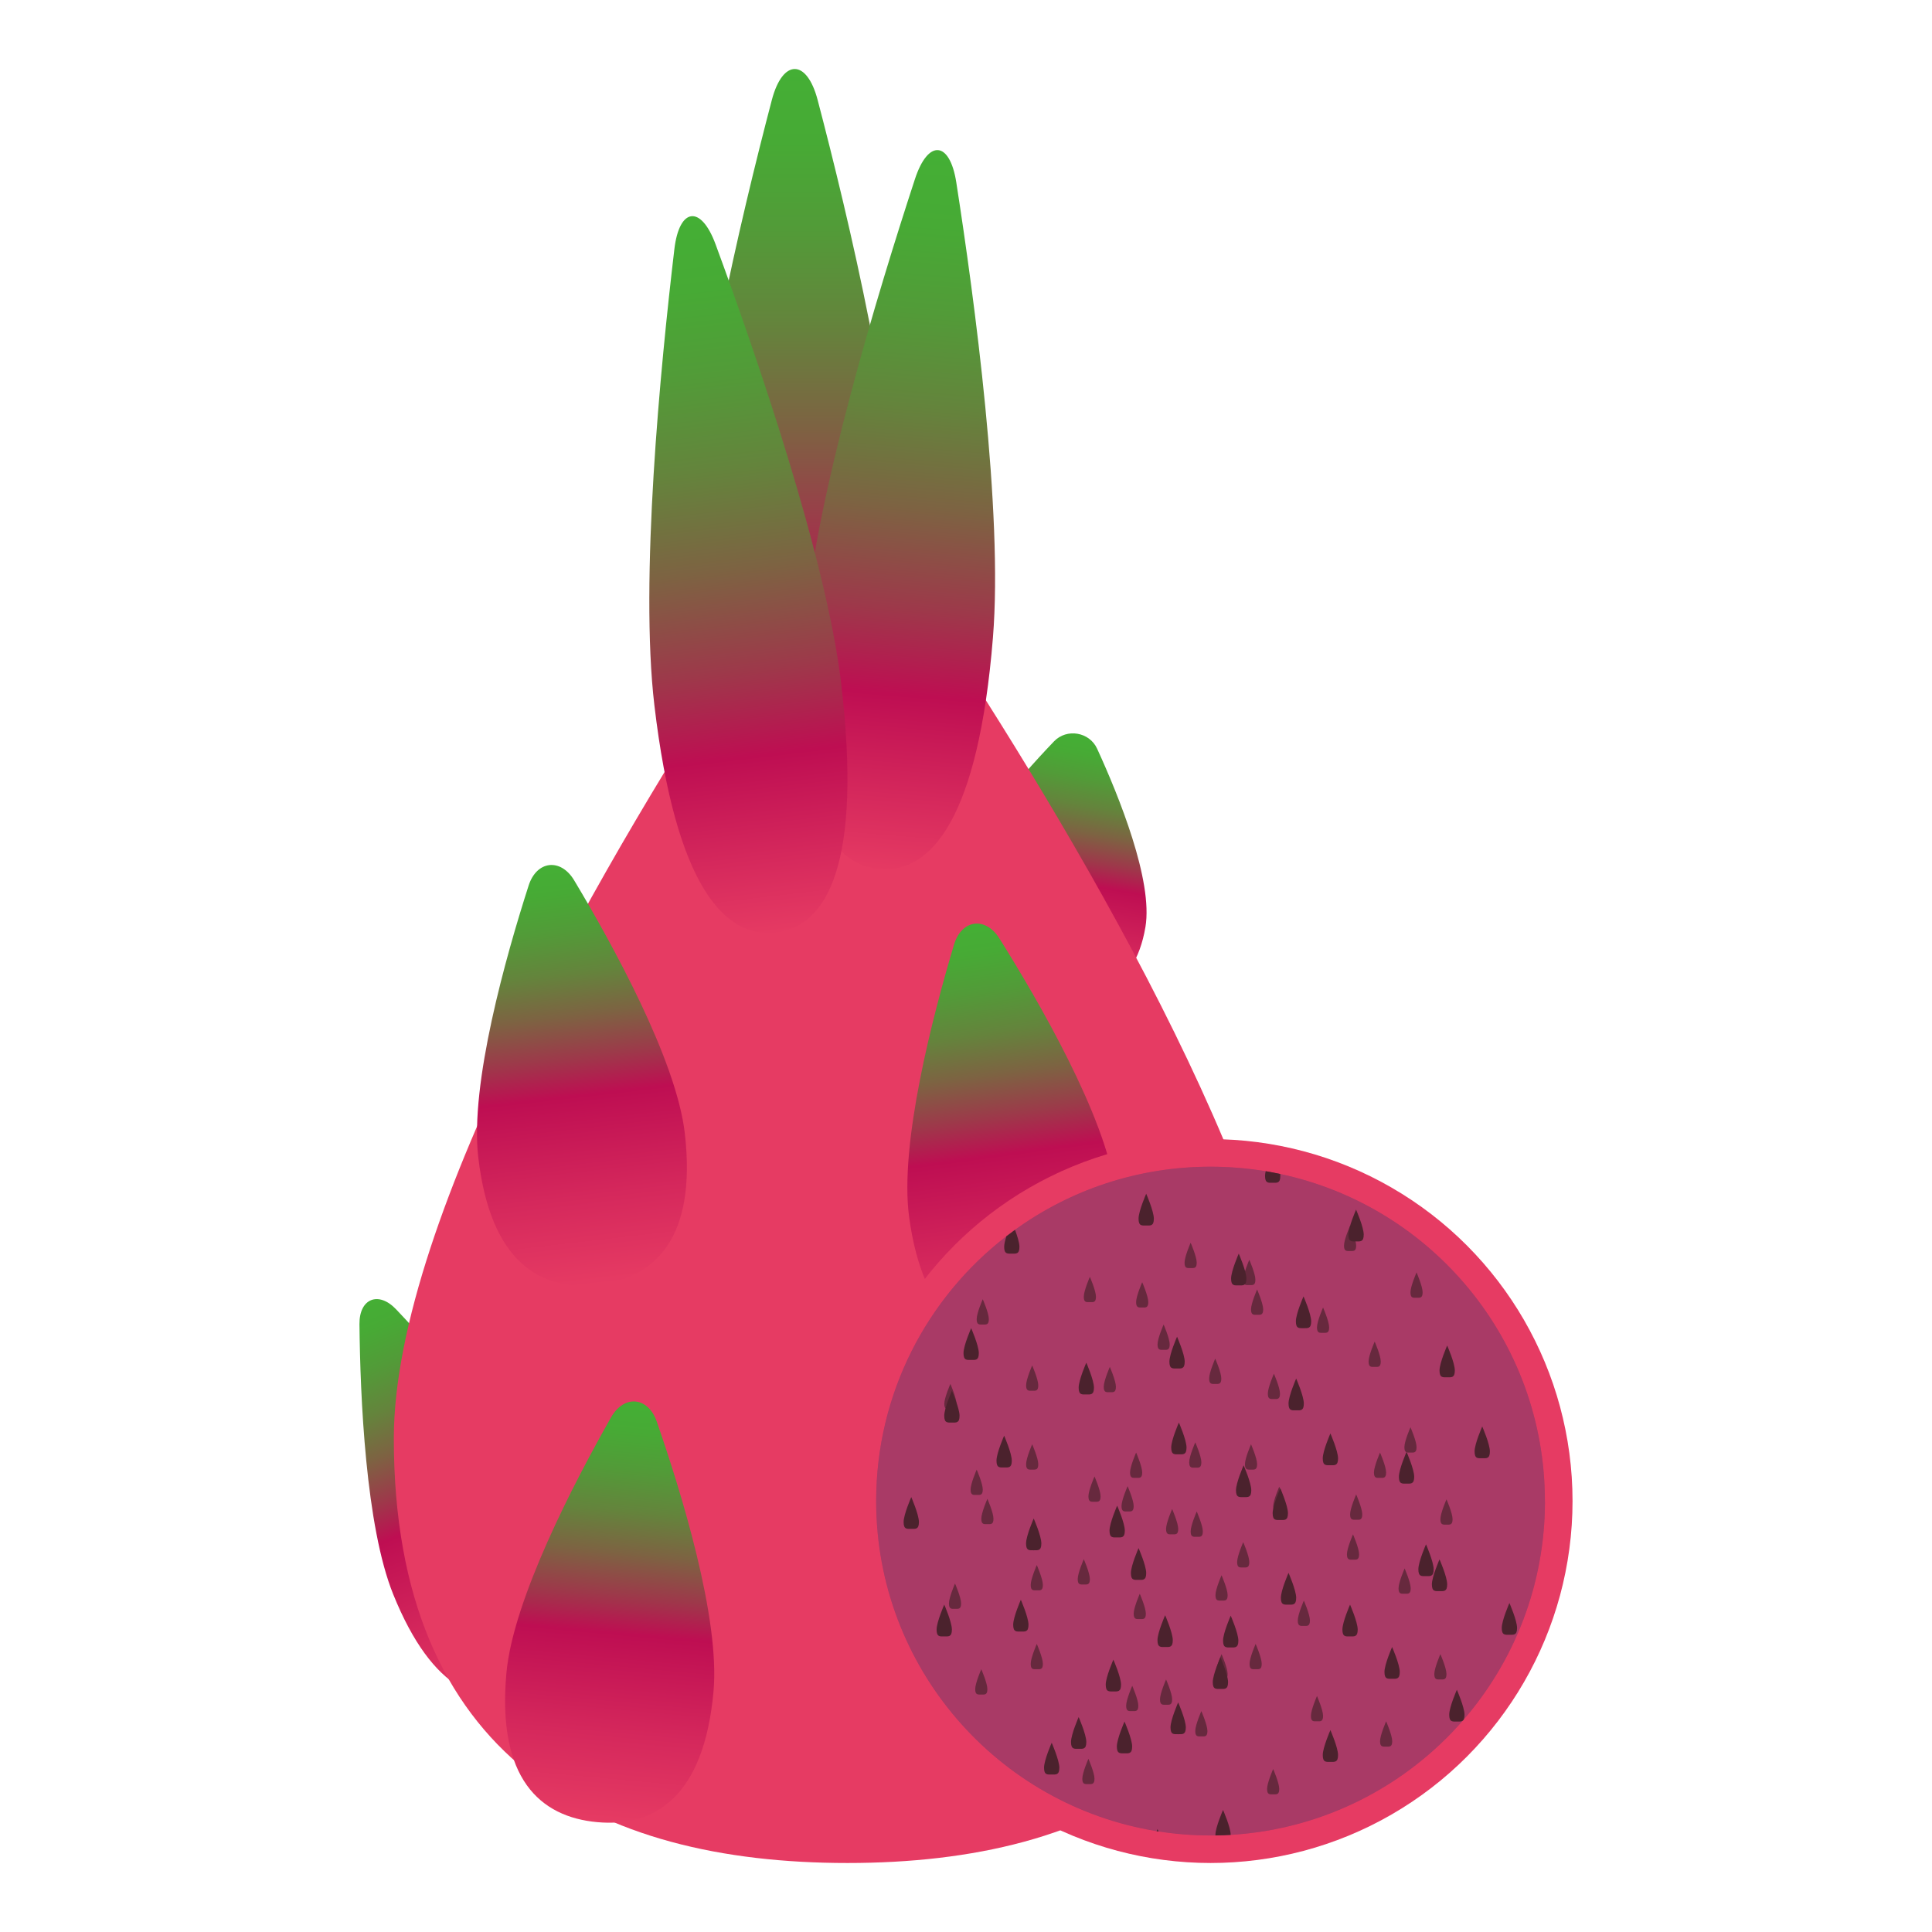 <?xml version="1.0" encoding="UTF-8"?>
<svg id="_レイヤー_1" data-name="レイヤー_1" xmlns="http://www.w3.org/2000/svg" xmlns:xlink="http://www.w3.org/1999/xlink" viewBox="0 0 700 700">
  <defs>
    <style>
      .cls-1 {
        fill: url(#_名称未設定グラデーション_1543);
      }

      .cls-2 {
        fill: url(#_名称未設定グラデーション_1544);
      }

      .cls-3 {
        fill: rgba(169, 59, 102, .3);
      }

      .cls-4 {
        fill: url(#_名称未設定グラデーション_1544-2);
      }

      .cls-5 {
        fill: url(#_名称未設定グラデーション_1544-3);
      }

      .cls-6 {
        fill: url(#_名称未設定グラデーション_1543-4);
      }

      .cls-7 {
        fill: url(#_名称未設定グラデーション_1543-6);
      }

      .cls-8 {
        fill: url(#_名称未設定グラデーション_1543-3);
      }

      .cls-9 {
        fill: url(#_名称未設定グラデーション_1543-2);
      }

      .cls-10 {
        fill: url(#_名称未設定グラデーション_1543-5);
      }

      .cls-11 {
        fill: #231815;
      }

      .cls-12 {
        fill: #a93b66;
      }

      .cls-13 {
        fill: #e63b63;
      }
    </style>
    <linearGradient id="_名称未設定グラデーション_1543" data-name="名称未設定グラデーション 1543" x1="655.64" y1="596.58" x2="655.64" y2="499.25" gradientTransform="translate(-173.24 -335.36) rotate(9.56)" gradientUnits="userSpaceOnUse">
      <stop offset="0" stop-color="#e63b63"/>
      <stop offset=".21" stop-color="#d5285c"/>
      <stop offset=".45" stop-color="#be0e52"/>
      <stop offset=".54" stop-color="#9d394a"/>
      <stop offset=".64" stop-color="#7d6342"/>
      <stop offset=".74" stop-color="#64843c"/>
      <stop offset=".84" stop-color="#529b38"/>
      <stop offset=".93" stop-color="#47aa35"/>
      <stop offset="1" stop-color="#44af35"/>
    </linearGradient>
    <linearGradient id="_名称未設定グラデーション_1544" data-name="名称未設定グラデーション 1544" x1="287.95" y1="289.03" x2="287.95" y2="25" gradientUnits="userSpaceOnUse">
      <stop offset="0" stop-color="#e63b63"/>
      <stop offset=".11" stop-color="#d5285c"/>
      <stop offset=".25" stop-color="#be0e52"/>
      <stop offset=".37" stop-color="#9d394a"/>
      <stop offset=".51" stop-color="#7d6342"/>
      <stop offset=".65" stop-color="#64843c"/>
      <stop offset=".78" stop-color="#529b38"/>
      <stop offset=".9" stop-color="#47aa35"/>
      <stop offset="1" stop-color="#44af35"/>
    </linearGradient>
    <linearGradient id="_名称未設定グラデーション_1543-2" data-name="名称未設定グラデーション 1543" x1="-464.28" y1="-373.52" x2="-464.28" y2="-470.85" gradientTransform="translate(800.68 997.84) rotate(-22.01) scale(.91 1.57)" xlink:href="#_名称未設定グラデーション_1543"/>
    <linearGradient id="_名称未設定グラデーション_1543-3" data-name="名称未設定グラデーション 1543" x1="714.8" y1="902.88" x2="714.8" y2="761.68" gradientTransform="translate(-124.03 -381.98) rotate(10.82)" xlink:href="#_名称未設定グラデーション_1543"/>
    <linearGradient id="_名称未設定グラデーション_1543-4" data-name="名称未設定グラデーション 1543" x1="176.81" y1="269.67" x2="176.81" y2="116.64" gradientTransform="translate(162.14 242.85) rotate(-7.71)" xlink:href="#_名称未設定グラデーション_1543"/>
    <linearGradient id="_名称未設定グラデーション_1543-5" data-name="名称未設定グラデーション 1543" x1="45.75" y1="291.23" x2="45.75" y2="138.2" gradientTransform="translate(137.81 181.37) rotate(-6.56)" xlink:href="#_名称未設定グラデーション_1543"/>
    <linearGradient id="_名称未設定グラデーション_1543-6" data-name="名称未設定グラデーション 1543" x1="356.97" y1="786.33" x2="356.97" y2="633.3" gradientTransform="translate(-67.84 -155.24) rotate(5.2)" xlink:href="#_名称未設定グラデーション_1543"/>
    <linearGradient id="_名称未設定グラデーション_1544-2" data-name="名称未設定グラデーション 1544" x1="327.89" y1="883.61" x2="327.89" y2="547.63" gradientTransform="translate(78.67 -394.1) rotate(4.63) scale(.9 .78)" xlink:href="#_名称未設定グラデーション_1544"/>
    <linearGradient id="_名称未設定グラデーション_1544-3" data-name="名称未設定グラデーション 1544" x1="-87.9" y1="536.73" x2="-87.9" y2="200.75" gradientTransform="translate(311.16 -86.03) rotate(-6.73) scale(.9 .78)" xlink:href="#_名称未設定グラデーション_1544"/>
  </defs>
  <g>
    <path class="cls-1" d="M415.01,335.88c-4.06,24.1-21.23,29.24-40.8,25.95-19.56-3.3-34.11-13.78-30.05-37.88,2.83-16.78,24.7-41.73,37.72-55.33,4.61-4.82,12.84-3.43,15.62,2.63,7.85,17.11,20.34,47.85,17.51,64.64Z"/>
    <path class="cls-2" d="M325.61,201.24c0,66.29-16.86,87.79-37.66,87.79s-37.66-21.49-37.66-87.79c0-46.17,18.27-122.77,29.36-165.01,3.93-14.97,12.67-14.97,16.6,0,11.09,42.24,29.36,118.84,29.36,165.01Z"/>
    <path class="cls-9" d="M202.77,553.3c14.36,35.51,5.52,52.49-11.13,59.22-16.65,6.73-34.8.67-49.16-34.84-10-24.74-11.97-71.68-12.24-97.9-.1-9.29,6.9-12.12,13.29-5.37,18.03,19.04,49.24,54.17,59.24,78.9Z"/>
    <path class="cls-13" d="M471.41,521.2c0,116.15-73.59,153.8-164.36,153.8s-164.36-37.66-164.36-153.8c0-80.89,79.73-215.1,128.13-289.11,17.15-26.23,55.31-26.23,72.46,0,48.4,74.01,128.13,208.21,128.13,289.11Z"/>
    <path class="cls-8" d="M460.35,601.15c-6.66,34.82-28.06,42.43-51.81,37.9-23.74-4.54-40.83-19.51-34.18-54.33,4.64-24.25,33.18-60.5,50.08-80.28,5.99-7.01,15.97-5.1,18.95,3.62,8.42,24.61,21.58,68.83,16.95,93.09Z"/>
    <path class="cls-6" d="M404.04,430.88c5.16,38.08-9.88,52.68-30.49,55.47-20.61,2.79-38.99-7.29-44.15-45.37-3.59-26.52,8.56-72.97,16.26-98.72,2.73-9.13,11.39-10.3,16.45-2.23,14.28,22.77,38.34,64.32,41.93,90.84Z"/>
    <path class="cls-10" d="M248.12,410.63c4.39,38.17-10.94,52.47-31.61,54.85-20.66,2.37-38.84-8.08-43.23-46.25-3.06-26.59,10.03-72.78,18.25-98.37,2.91-9.07,11.6-10.07,16.5-1.9,13.81,23.06,37.03,65.08,40.09,91.66Z"/>
    <path class="cls-7" d="M258.51,612.94c-3.48,38.26-21.4,49.14-42.12,47.26-20.71-1.89-36.38-15.82-32.9-54.08,2.43-26.65,24.64-69.21,37.91-92.59,4.7-8.29,13.41-7.49,16.54,1.5,8.83,25.39,23,71.26,20.57,97.91Z"/>
    <path class="cls-4" d="M359.76,231.01c-5.3,65.4-22.22,85.37-40.97,83.85-18.75-1.52-32.24-23.95-26.94-89.35,3.69-45.55,26.28-119.78,39.66-160.65,4.74-14.48,12.62-13.84,14.97,1.21,6.62,42.48,16.97,119.38,13.28,164.93Z"/>
    <path class="cls-5" d="M304.76,247.59c7.69,65.16-4.97,88.07-23.65,90.28-18.69,2.2-36.32-17.14-44.01-82.3-5.35-45.38,2.18-122.61,7.24-165.31,1.79-15.13,9.65-16.06,14.92-1.76,14.86,40.35,40.15,113.7,45.51,159.09Z"/>
  </g>
  <g>
    <circle class="cls-13" cx="438.62" cy="543.86" r="131.14"/>
    <path class="cls-12" d="M559.77,543.86c0,30.35-11.14,58.08-29.58,79.34-.06.06-.1.12-.17.18-20.71,23.81-50.59,39.44-84.12,41.43-1.84.11-3.68.19-5.54.21-.58,0-1.17,0-1.75,0-6.43,0-12.73-.5-18.88-1.46-.22-.03-.45-.06-.67-.1-57.62-9.35-101.61-59.34-101.61-119.59,0-39.04,18.47-73.78,47.15-95.93,1.03-.8,2.07-1.57,3.12-2.33,19.92-14.41,44.4-22.89,70.87-22.89,6.8,0,13.46.56,19.95,1.63,1.76.3,3.51.63,5.26,1,54.81,11.59,95.94,60.26,95.94,118.52Z"/>
    <g>
      <path class="cls-11" d="M457.67,474.41c0,2.17-.99,1.96-2.2,1.96s-2.2.21-2.2-1.96,2.2-7.2,2.2-7.2c0,0,2.2,5.03,2.2,7.2Z"/>
      <path class="cls-11" d="M442.5,499.46c0,2.17-.99,1.96-2.2,1.96s-2.2.21-2.2-1.96,2.2-7.2,2.2-7.2c0,0,2.2,5.03,2.2,7.2Z"/>
      <path class="cls-11" d="M423.8,487.11c0,2.17-.99,1.96-2.2,1.96s-2.2.21-2.2-1.96,2.2-7.2,2.2-7.2c0,0,2.2,5.03,2.2,7.2Z"/>
      <path class="cls-11" d="M433.59,457.48c0,2.17-.99,1.96-2.2,1.96s-2.2.21-2.2-1.96,2.2-7.2,2.2-7.2c0,0,2.2,5.03,2.2,7.2Z"/>
      <path class="cls-11" d="M455.47,530.5c0,2.17-.99,1.96-2.2,1.96s-2.2.21-2.2-1.96,2.2-7.2,2.2-7.2c0,0,2.2,5.03,2.2,7.2Z"/>
      <path class="cls-11" d="M435.8,554.85c0,2.17-.99,1.96-2.2,1.96s-2.2.21-2.2-1.96,2.2-7.2,2.2-7.2c0,0,2.2,5.03,2.2,7.2Z"/>
      <path class="cls-11" d="M394.88,572.13c0,2.17-.99,1.96-2.2,1.96s-2.2.21-2.2-1.96,2.2-7.2,2.2-7.2c0,0,2.2,5.03,2.2,7.2Z"/>
      <path class="cls-11" d="M410.75,545.67c0,2.17-.99,1.96-2.2,1.96s-2.2.21-2.2-1.96,2.2-7.2,2.2-7.2c0,0,2.2,5.03,2.2,7.2Z"/>
      <path class="cls-11" d="M356.07,539.68c0,2.17-.99,1.96-2.2,1.96s-2.2.21-2.2-1.96,2.2-7.2,2.2-7.2c0,0,2.2,5.03,2.2,7.2Z"/>
      <path class="cls-11" d="M376.18,530.5c0,2.17-.99,1.96-2.2,1.96s-2.2.21-2.2-1.96,2.2-7.2,2.2-7.2c0,0,2.2,5.03,2.2,7.2Z"/>
      <path class="cls-11" d="M376.18,501.93c0,2.17-.99,1.96-2.2,1.96s-2.2.21-2.2-1.96,2.2-7.2,2.2-7.2c0,0,2.2,5.03,2.2,7.2Z"/>
      <path class="cls-11" d="M397.08,469.83c0,2.17-.99,1.96-2.2,1.96s-2.2.21-2.2-1.96,2.2-7.2,2.2-7.2c0,0,2.2,5.03,2.2,7.2Z"/>
      <path class="cls-11" d="M346.54,508.63c0,2.17-.99,1.96-2.2,1.96s-2.2.21-2.2-1.96,2.2-7.2,2.2-7.2c0,0,2.2,5.03,2.2,7.2Z"/>
      <path class="cls-11" d="M358.27,477.94c0,2.17-.99,1.96-2.2,1.96s-2.2.21-2.2-1.96,2.2-7.2,2.2-7.2c0,0,2.2,5.03,2.2,7.2Z"/>
    </g>
    <g>
      <path class="cls-11" d="M515.44,468.24c0,2.17-.99,1.96-2.2,1.96s-2.2.21-2.2-1.96,2.2-7.2,2.2-7.2c0,0,2.2,5.03,2.2,7.2Z"/>
      <path class="cls-11" d="M500.27,493.29c0,2.17-.99,1.96-2.2,1.96s-2.2.21-2.2-1.96,2.2-7.2,2.2-7.2c0,0,2.2,5.03,2.2,7.2Z"/>
      <path class="cls-11" d="M481.57,480.94c0,2.17-.99,1.96-2.2,1.96s-2.2.21-2.2-1.96,2.2-7.2,2.2-7.2c0,0,2.2,5.03,2.2,7.2Z"/>
      <path class="cls-11" d="M491.36,451.3c0,2.17-.99,1.96-2.2,1.96s-2.2.21-2.2-1.96,2.2-7.2,2.2-7.2c0,0,2.2,5.03,2.2,7.2Z"/>
      <path class="cls-11" d="M513.24,524.33c0,2.17-.99,1.96-2.2,1.96s-2.2.21-2.2-1.96,2.2-7.2,2.2-7.2c0,0,2.2,5.03,2.2,7.2Z"/>
      <path class="cls-11" d="M493.57,548.67c0,2.17-.99,1.96-2.2,1.96s-2.2.21-2.2-1.96,2.2-7.2,2.2-7.2c0,0,2.2,5.03,2.2,7.2Z"/>
      <path class="cls-11" d="M452.64,565.96c0,2.17-.99,1.96-2.2,1.96s-2.2.21-2.2-1.96,2.2-7.2,2.2-7.2c0,0,2.2,5.03,2.2,7.2Z"/>
      <path class="cls-11" d="M413.84,533.5c0,2.17-.99,1.96-2.2,1.96s-2.2.21-2.2-1.96,2.2-7.2,2.2-7.2c0,0,2.2,5.03,2.2,7.2Z"/>
      <path class="cls-11" d="M454.85,463.65c0,2.17-.99,1.96-2.2,1.96s-2.2.21-2.2-1.96,2.2-7.2,2.2-7.2c0,0,2.2,5.03,2.2,7.2Z"/>
      <path class="cls-11" d="M404.31,502.46c0,2.17-.99,1.96-2.2,1.96s-2.2.21-2.2-1.96,2.2-7.2,2.2-7.2c0,0,2.2,5.03,2.2,7.2Z"/>
      <path class="cls-11" d="M416.04,471.77c0,2.17-.99,1.96-2.2,1.96s-2.2.21-2.2-1.96,2.2-7.2,2.2-7.2c0,0,2.2,5.03,2.2,7.2Z"/>
      <path class="cls-11" d="M463.76,504.93c0,2.17-.99,1.96-2.2,1.96s-2.2.21-2.2-1.96,2.2-7.2,2.2-7.2c0,0,2.2,5.03,2.2,7.2Z"/>
    </g>
    <g>
      <path class="cls-11" d="M526.29,550.44c0,2.17-.99,1.96-2.2,1.96s-2.2.21-2.2-1.96,2.2-7.2,2.2-7.2c0,0,2.2,5.03,2.2,7.2Z"/>
      <path class="cls-11" d="M511.12,575.48c0,2.17-.99,1.96-2.2,1.96s-2.2.21-2.2-1.96,2.2-7.2,2.2-7.2c0,0,2.2,5.03,2.2,7.2Z"/>
      <path class="cls-11" d="M492.42,563.14c0,2.17-.99,1.96-2.2,1.96s-2.2.21-2.2-1.96,2.2-7.2,2.2-7.2c0,0,2.2,5.03,2.2,7.2Z"/>
      <path class="cls-11" d="M502.21,533.5c0,2.17-.99,1.96-2.2,1.96s-2.2.21-2.2-1.96,2.2-7.2,2.2-7.2c0,0,2.2,5.03,2.2,7.2Z"/>
      <path class="cls-11" d="M524.08,606.53c0,2.17-.99,1.96-2.2,1.96s-2.2.21-2.2-1.96,2.2-7.2,2.2-7.2c0,0,2.2,5.03,2.2,7.2Z"/>
      <path class="cls-11" d="M504.42,630.87c0,2.17-.99,1.96-2.2,1.96s-2.2.21-2.2-1.96,2.2-7.2,2.2-7.2c0,0,2.2,5.03,2.2,7.2Z"/>
      <path class="cls-11" d="M463.49,648.16c0,2.17-.99,1.96-2.2,1.96s-2.2.21-2.2-1.96,2.2-7.2,2.2-7.2c0,0,2.2,5.03,2.2,7.2Z"/>
      <path class="cls-11" d="M479.37,621.7c0,2.17-.99,1.96-2.2,1.96s-2.2.21-2.2-1.96,2.2-7.2,2.2-7.2c0,0,2.2,5.03,2.2,7.2Z"/>
      <path class="cls-11" d="M424.69,615.7c0,2.17-.99,1.96-2.2,1.96s-2.2.21-2.2-1.96,2.2-7.2,2.2-7.2c0,0,2.2,5.03,2.2,7.2Z"/>
      <path class="cls-11" d="M444.79,606.53c0,2.17-.99,1.96-2.2,1.96s-2.2.21-2.2-1.96,2.2-7.2,2.2-7.2c0,0,2.2,5.03,2.2,7.2Z"/>
      <path class="cls-11" d="M444.79,577.95c0,2.17-.99,1.96-2.2,1.96s-2.2.21-2.2-1.96,2.2-7.2,2.2-7.2c0,0,2.2,5.03,2.2,7.2Z"/>
      <path class="cls-11" d="M465.7,545.85c0,2.17-.99,1.96-2.2,1.96s-2.2.21-2.2-1.96,2.2-7.2,2.2-7.2c0,0,2.2,5.03,2.2,7.2Z"/>
      <path class="cls-11" d="M415.16,584.66c0,2.17-.99,1.96-2.2,1.96s-2.2.21-2.2-1.96,2.2-7.2,2.2-7.2c0,0,2.2,5.03,2.2,7.2Z"/>
      <path class="cls-11" d="M426.89,553.96c0,2.17-.99,1.96-2.2,1.96s-2.2.21-2.2-1.96,2.2-7.2,2.2-7.2c0,0,2.2,5.03,2.2,7.2Z"/>
      <path class="cls-11" d="M474.61,587.13c0,2.17-.99,1.96-2.2,1.96s-2.2.21-2.2-1.96,2.2-7.2,2.2-7.2c0,0,2.2,5.03,2.2,7.2Z"/>
    </g>
    <g>
      <path class="cls-11" d="M435.27,529.8c0,2.17-.99,1.96-2.2,1.96s-2.2.21-2.2-1.96,2.2-7.2,2.2-7.2c0,0,2.2,5.03,2.2,7.2Z"/>
      <path class="cls-11" d="M457.14,602.83c0,2.17-.99,1.96-2.2,1.96s-2.2.21-2.2-1.96,2.2-7.2,2.2-7.2c0,0,2.2,5.03,2.2,7.2Z"/>
      <path class="cls-11" d="M437.47,627.17c0,2.17-.99,1.96-2.2,1.96s-2.2.21-2.2-1.96,2.2-7.2,2.2-7.2c0,0,2.2,5.03,2.2,7.2Z"/>
      <path class="cls-11" d="M396.55,644.45c0,2.17-.99,1.96-2.2,1.96s-2.2.21-2.2-1.96,2.2-7.2,2.2-7.2c0,0,2.2,5.03,2.2,7.2Z"/>
      <path class="cls-11" d="M412.43,618c0,2.17-.99,1.96-2.2,1.96s-2.2.21-2.2-1.96,2.2-7.2,2.2-7.2c0,0,2.2,5.03,2.2,7.2Z"/>
      <path class="cls-11" d="M357.74,612c0,2.17-.99,1.96-2.2,1.96s-2.2.21-2.2-1.96,2.2-7.2,2.2-7.2c0,0,2.2,5.03,2.2,7.2Z"/>
      <path class="cls-11" d="M377.85,602.83c0,2.17-.99,1.96-2.2,1.96s-2.2.21-2.2-1.96,2.2-7.2,2.2-7.2c0,0,2.2,5.03,2.2,7.2Z"/>
      <path class="cls-11" d="M377.85,574.25c0,2.17-.99,1.96-2.2,1.96s-2.2.21-2.2-1.96,2.2-7.2,2.2-7.2c0,0,2.2,5.03,2.2,7.2Z"/>
      <path class="cls-11" d="M398.76,542.15c0,2.17-.99,1.96-2.2,1.96s-2.2.21-2.2-1.96,2.2-7.2,2.2-7.2c0,0,2.2,5.03,2.2,7.2Z"/>
      <path class="cls-11" d="M348.22,580.95c0,2.17-.99,1.96-2.2,1.96s-2.2.21-2.2-1.96,2.2-7.2,2.2-7.2c0,0,2.2,5.03,2.2,7.2Z"/>
      <path class="cls-11" d="M359.95,550.26c0,2.17-.99,1.96-2.2,1.96s-2.2.21-2.2-1.96,2.2-7.2,2.2-7.2c0,0,2.2,5.03,2.2,7.2Z"/>
    </g>
    <path class="cls-3" d="M559.77,543.86c0,30.35-11.14,58.08-29.58,79.34-.06.06-.1.12-.17.18-20.71,23.81-50.59,39.44-84.12,41.43-1.84.11-3.68.19-5.54.21-.58,0-1.17,0-1.75,0-6.43,0-12.73-.5-18.88-1.46-.22-.03-.45-.06-.67-.1-57.62-9.35-101.61-59.34-101.61-119.59,0-39.04,18.47-73.78,47.15-95.93,1.03-.8,2.07-1.57,3.12-2.33,19.92-14.41,44.4-22.89,70.87-22.89,6.8,0,13.46.56,19.95,1.63,1.76.3,3.51.63,5.26,1,54.81,11.59,95.94,60.26,95.94,118.52Z"/>
    <g>
      <path class="cls-11" d="M494.1,447.32c0,2.72-1.24,2.47-2.77,2.47s-2.77.26-2.77-2.47,2.77-9.04,2.77-9.04c0,0,2.77,6.32,2.77,9.04Z"/>
      <path class="cls-11" d="M475.06,478.75c0,2.72-1.24,2.47-2.77,2.47s-2.77.26-2.77-2.47,2.77-9.04,2.77-9.04c0,0,2.77,6.32,2.77,9.04Z"/>
      <path class="cls-11" d="M451.59,463.25c0,2.72-1.24,2.47-2.77,2.47s-2.77.26-2.77-2.47,2.77-9.04,2.77-9.04c0,0,2.77,6.32,2.77,9.04Z"/>
      <path class="cls-11" d="M463.88,426.07c0,2.73-1.24,2.47-2.76,2.47s-2.77.26-2.77-2.47c0-.48.08-1.08.23-1.72,1.76.3,3.51.63,5.26,1,.03.26.05.5.05.72Z"/>
      <path class="cls-11" d="M539.81,525.88c0,2.72-1.24,2.47-2.77,2.47s-2.77.26-2.77-2.47,2.77-9.04,2.77-9.04c0,0,2.77,6.32,2.77,9.04Z"/>
      <path class="cls-11" d="M466.65,548.26c0,2.72-1.24,2.47-2.77,2.47s-2.77.26-2.77-2.47,2.77-9.04,2.77-9.04c0,0,2.77,6.32,2.77,9.04Z"/>
      <path class="cls-11" d="M415.29,569.95c0,2.72-1.24,2.47-2.77,2.47s-2.77.26-2.77-2.47,2.77-9.04,2.77-9.04c0,0,2.77,6.32,2.77,9.04Z"/>
      <path class="cls-11" d="M366.59,529.22c0,2.72-1.24,2.47-2.77,2.47s-2.77.26-2.77-2.47,2.77-9.04,2.77-9.04c0,0,2.77,6.32,2.77,9.04Z"/>
      <path class="cls-11" d="M418.06,441.56c0,2.72-1.24,2.47-2.77,2.47s-2.77.26-2.77-2.47,2.77-9.04,2.77-9.04c0,0,2.77,6.32,2.77,9.04Z"/>
      <path class="cls-11" d="M354.64,490.26c0,2.72-1.24,2.47-2.77,2.47s-2.77.26-2.77-2.47,2.77-9.04,2.77-9.04c0,0,2.77,6.32,2.77,9.04Z"/>
      <path class="cls-11" d="M369.36,451.75c0,2.72-1.24,2.46-2.76,2.46s-2.77.26-2.77-2.46c0-.96.35-2.39.81-3.82,1.03-.8,2.07-1.57,3.12-2.33.76,2.03,1.6,4.64,1.6,6.15Z"/>
      <path class="cls-11" d="M429.24,493.36c0,2.72-1.24,2.47-2.77,2.47s-2.77.26-2.77-2.47,2.77-9.04,2.77-9.04c0,0,2.77,6.32,2.77,9.04Z"/>
    </g>
    <g>
      <path class="cls-11" d="M472.4,508.52c0,2.72-1.24,2.47-2.77,2.47s-2.77.26-2.77-2.47,2.77-9.04,2.77-9.04c0,0,2.77,6.32,2.77,9.04Z"/>
      <path class="cls-11" d="M453.36,539.96c0,2.72-1.24,2.47-2.77,2.47s-2.77.26-2.77-2.47,2.77-9.04,2.77-9.04c0,0,2.77,6.32,2.77,9.04Z"/>
      <path class="cls-11" d="M429.9,524.46c0,2.72-1.24,2.47-2.77,2.47s-2.77.26-2.77-2.47,2.77-9.04,2.77-9.04c0,0,2.77,6.32,2.77,9.04Z"/>
      <path class="cls-11" d="M484.8,528.41c0,2.72-1.24,2.47-2.77,2.47s-2.77.26-2.77-2.47,2.77-9.04,2.77-9.04c0,0,2.77,6.32,2.77,9.04Z"/>
      <path class="cls-11" d="M469.63,578.92c0,2.72-1.24,2.47-2.77,2.47s-2.77.26-2.77-2.47,2.77-9.04,2.77-9.04c0,0,2.77,6.32,2.77,9.04Z"/>
      <path class="cls-11" d="M444.95,609.47c0,2.72-1.24,2.47-2.77,2.47s-2.77.26-2.77-2.47,2.77-9.04,2.77-9.04c0,0,2.77,6.32,2.77,9.04Z"/>
      <path class="cls-11" d="M393.59,631.16c0,2.72-1.24,2.47-2.77,2.47s-2.77.26-2.77-2.47,2.77-9.04,2.77-9.04c0,0,2.77,6.32,2.77,9.04Z"/>
      <path class="cls-11" d="M344.89,590.43c0,2.72-1.24,2.47-2.77,2.47s-2.77.26-2.77-2.47,2.77-9.04,2.77-9.04c0,0,2.77,6.32,2.77,9.04Z"/>
      <path class="cls-11" d="M396.36,502.77c0,2.72-1.24,2.47-2.77,2.47s-2.77.26-2.77-2.47,2.77-9.04,2.77-9.04c0,0,2.77,6.32,2.77,9.04Z"/>
      <path class="cls-11" d="M332.94,551.47c0,2.72-1.24,2.47-2.77,2.47s-2.77.26-2.77-2.47,2.77-9.04,2.77-9.04c0,0,2.77,6.32,2.77,9.04Z"/>
      <path class="cls-11" d="M347.66,512.95c0,2.72-1.24,2.47-2.77,2.47s-2.77.26-2.77-2.47,2.77-9.04,2.77-9.04c0,0,2.77,6.32,2.77,9.04Z"/>
      <path class="cls-11" d="M407.54,554.57c0,2.72-1.24,2.47-2.77,2.47s-2.77.26-2.77-2.47,2.77-9.04,2.77-9.04c0,0,2.77,6.32,2.77,9.04Z"/>
    </g>
    <g>
      <path class="cls-11" d="M524.34,574.03c0,2.72-1.24,2.47-2.77,2.47s-2.77.26-2.77-2.47,2.77-9.04,2.77-9.04c0,0,2.77,6.32,2.77,9.04Z"/>
      <path class="cls-11" d="M512.39,535.07c0,2.72-1.24,2.47-2.77,2.47s-2.77.26-2.77-2.47,2.77-9.04,2.77-9.04c0,0,2.77,6.32,2.77,9.04Z"/>
      <path class="cls-11" d="M527.11,496.55c0,2.72-1.24,2.47-2.77,2.47s-2.77.26-2.77-2.47,2.77-9.04,2.77-9.04c0,0,2.77,6.32,2.77,9.04Z"/>
    </g>
    <g>
      <path class="cls-11" d="M448.68,594.43c0,2.72-1.24,2.47-2.77,2.47s-2.77.26-2.77-2.47,2.77-9.04,2.77-9.04c0,0,2.77,6.32,2.77,9.04Z"/>
      <path class="cls-11" d="M429.64,625.86c0,2.72-1.24,2.47-2.77,2.47s-2.77.26-2.77-2.47,2.77-9.04,2.77-9.04c0,0,2.77,6.32,2.77,9.04Z"/>
      <path class="cls-11" d="M406.17,610.37c0,2.72-1.24,2.47-2.77,2.47s-2.77.26-2.77-2.47,2.77-9.04,2.77-9.04c0,0,2.77,6.32,2.77,9.04Z"/>
      <path class="cls-11" d="M377.3,559.22c0,2.72-1.24,2.47-2.77,2.47s-2.77.26-2.77-2.47,2.77-9.04,2.77-9.04c0,0,2.77,6.32,2.77,9.04Z"/>
      <path class="cls-11" d="M445.91,664.8c-1.84.11-3.68.19-5.54.21v-.19c0-2.73,2.76-9.04,2.76-9.04,0,0,2.75,6.28,2.77,9.01Z"/>
      <path class="cls-11" d="M372.64,588.67c0,2.72-1.24,2.47-2.77,2.47s-2.77.26-2.77-2.47,2.77-9.04,2.77-9.04c0,0,2.77,6.32,2.77,9.04Z"/>
      <path class="cls-11" d="M383.82,640.47c0,2.72-1.24,2.47-2.77,2.47s-2.77.26-2.77-2.47,2.77-9.04,2.77-9.04c0,0,2.77,6.32,2.77,9.04Z"/>
    </g>
    <g>
      <path class="cls-11" d="M549.66,589.84c0,2.72-1.24,2.47-2.77,2.47s-2.77.26-2.77-2.47,2.77-9.04,2.77-9.04c0,0,2.77,6.32,2.77,9.04Z"/>
      <path class="cls-11" d="M530.62,621.28c0,2.72-1.24,2.47-2.77,2.47s-2.77.26-2.77-2.47,2.77-9.04,2.77-9.04c0,0,2.77,6.32,2.77,9.04Z"/>
      <path class="cls-11" d="M507.16,605.78c0,2.72-1.24,2.47-2.77,2.47s-2.77.26-2.77-2.47,2.77-9.04,2.77-9.04c0,0,2.77,6.32,2.77,9.04Z"/>
      <path class="cls-11" d="M519.44,568.59c0,2.72-1.24,2.47-2.77,2.47s-2.77.26-2.77-2.47,2.77-9.04,2.77-9.04c0,0,2.77,6.32,2.77,9.04Z"/>
      <path class="cls-11" d="M419.75,663.56c-.22-.03-.45-.06-.67-.1.19-.46.31-.74.31-.74,0,0,.14.32.36.84Z"/>
      <path class="cls-11" d="M491.92,590.43c0,2.72-1.24,2.47-2.77,2.47s-2.77.26-2.77-2.47,2.77-9.04,2.77-9.04c0,0,2.77,6.32,2.77,9.04Z"/>
      <path class="cls-11" d="M410.2,632.79c0,2.72-1.24,2.47-2.77,2.47s-2.77.26-2.77-2.47,2.77-9.04,2.77-9.04c0,0,2.77,6.32,2.77,9.04Z"/>
      <path class="cls-11" d="M424.92,594.27c0,2.72-1.24,2.47-2.77,2.47s-2.77.26-2.77-2.47,2.77-9.04,2.77-9.04c0,0,2.77,6.32,2.77,9.04Z"/>
      <path class="cls-11" d="M484.8,635.89c0,2.72-1.24,2.47-2.77,2.47s-2.77.26-2.77-2.47,2.77-9.04,2.77-9.04c0,0,2.77,6.32,2.77,9.04Z"/>
    </g>
    <circle class="cls-3" cx="438.62" cy="543.86" r="121.15"/>
  </g>
</svg>